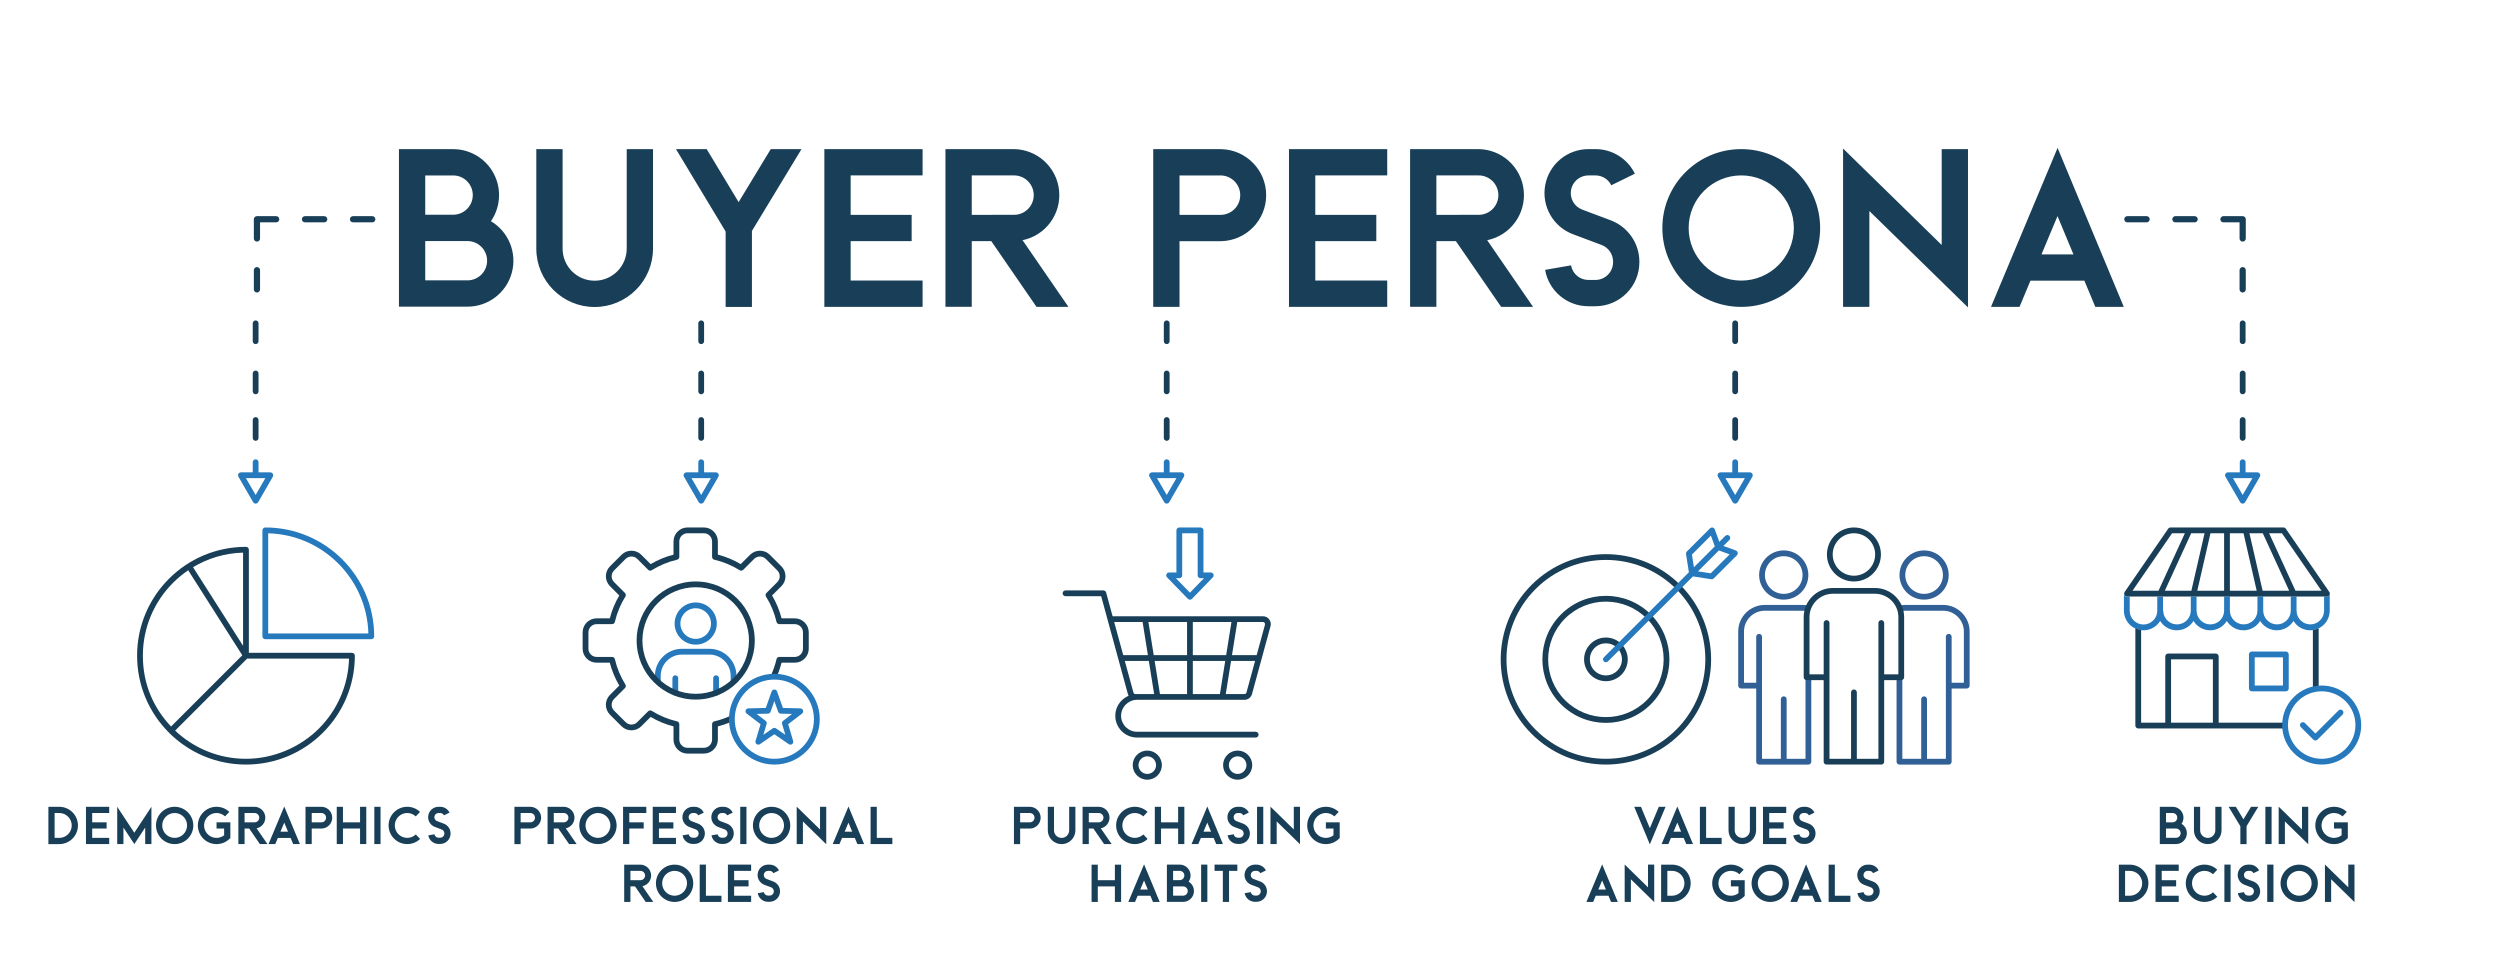 <?xml version="1.0" encoding="UTF-8"?><svg id="a" xmlns="http://www.w3.org/2000/svg" viewBox="0 0 7200 2800"><defs><style>.c{fill:#183f57;}.c,.d,.e{fill-rule:evenodd;stroke-width:0px;}.d{fill:#2579bc;}.e{fill:#306095;}</style></defs><g id="b"><path class="c" d="m1072.12,622.49c4.94,0,8.95,4.01,8.95,8.95s-4.01,8.95-8.95,8.95h-55.41c-4.94,0-8.95-4.01-8.95-8.95s4.01-8.95,8.95-8.95h55.41Z"/><path class="c" d="m933.77,622.49c4.94,0,8.95,4.01,8.95,8.95s-4.01,8.95-8.95,8.95h-55.41c-4.94,0-8.95-4.01-8.95-8.95s4.01-8.95,8.95-8.95h55.41Z"/><path class="c" d="m748.96,686.85c0,4.94-4.01,8.95-8.95,8.95s-8.95-4.01-8.95-8.95v-55.41c0-4.94,4.01-8.95,8.95-8.95h55.41c4.94,0,8.95,4.01,8.95,8.95s-4.01,8.95-8.95,8.95h-46.46v46.46h0Z"/><path class="c" d="m748.96,833.5c0,4.94-4.01,8.95-8.95,8.95s-8.95-4.01-8.95-8.95v-55.41c0-4.94,4.01-8.95,8.95-8.95s8.95,4.01,8.95,8.95v55.41Z"/><path class="d" d="m736.22,1425.53l28.01-48.48h-55.98l27.97,48.48h0Zm-8.32-65.15v-29.22c0-4.6,3.73-8.33,8.33-8.33s8.33,3.73,8.33,8.33v29.22h34.06v.03c1.41,0,2.83.36,4.13,1.1,3.97,2.28,5.34,7.36,3.06,11.33l-21.2,36.75-21.2,36.71c-.72,1.21-1.75,2.27-3.06,3.03-3.97,2.28-9.05.91-11.33-3.06l-42.1-72.9c-.9-1.33-1.43-2.93-1.43-4.66,0-4.6,3.73-8.33,8.33-8.33h34.08Z"/><path class="c" d="m744.56,982.71c0,4.6-3.73,8.33-8.33,8.33s-8.33-3.73-8.33-8.33v-51.57c0-4.6,3.73-8.33,8.33-8.33s8.33,3.73,8.33,8.33v51.57Z"/><path class="c" d="m744.56,1127.16c0,4.6-3.73,8.33-8.33,8.33s-8.33-3.73-8.33-8.33v-51.57c0-4.6,3.73-8.33,8.33-8.33s8.33,3.73,8.33,8.33v51.57Z"/><path class="c" d="m744.56,1261.2c0,4.6-3.73,8.33-8.33,8.33s-8.33-3.73-8.33-8.33v-51.57c0-4.6,3.73-8.33,8.33-8.33s8.33,3.73,8.33,8.33v51.57Z"/><path class="c" d="m6403.48,622.49c-4.94,0-8.95,4.01-8.95,8.95s4.01,8.95,8.95,8.95h46.46v46.46c0,4.94,4.01,8.95,8.95,8.95s8.95-4.01,8.95-8.95v-55.41c0-4.95-4.01-8.95-8.95-8.95h-55.41Z"/><path class="c" d="m6265.13,622.49c-4.95,0-8.95,4.01-8.95,8.95s4.01,8.95,8.95,8.95h55.41c4.94,0,8.95-4.01,8.95-8.95s-4.01-8.95-8.95-8.95h-55.41Z"/><path class="c" d="m6126.77,622.49c-4.94,0-8.95,4.01-8.95,8.95s4.01,8.95,8.95,8.95h55.41c4.94,0,8.95-4.01,8.95-8.95s-4.01-8.95-8.95-8.95h-55.41Z"/><path class="c" d="m6467.84,833.5c0,4.94-4.01,8.95-8.95,8.95s-8.95-4.01-8.95-8.95v-55.41c0-4.94,4.01-8.95,8.95-8.95s8.95,4.01,8.95,8.95v55.41Z"/><path class="d" d="m2019.44,1425.53l28.01-48.48h-55.98l27.97,48.48h0Zm-8.32-65.15v-29.22c0-4.6,3.73-8.33,8.33-8.33s8.33,3.73,8.33,8.33v29.22h34.06v.03c1.4,0,2.83.36,4.13,1.1,3.97,2.28,5.34,7.36,3.06,11.33l-21.2,36.75-21.2,36.71c-.72,1.21-1.75,2.27-3.06,3.03-3.97,2.28-9.05.91-11.33-3.06l-42.1-72.9c-.9-1.33-1.43-2.93-1.43-4.66,0-4.6,3.73-8.33,8.33-8.33h34.08Z"/><path class="c" d="m2027.78,982.71c0,4.6-3.73,8.33-8.33,8.33s-8.33-3.73-8.33-8.33v-51.57c0-4.6,3.73-8.33,8.33-8.33s8.33,3.73,8.33,8.33v51.57Z"/><path class="c" d="m2027.78,1127.16c0,4.6-3.73,8.33-8.33,8.33s-8.33-3.73-8.33-8.33v-51.57c0-4.6,3.73-8.33,8.33-8.33s8.33,3.73,8.33,8.33v51.57Z"/><path class="c" d="m2027.78,1261.2c0,4.6-3.73,8.33-8.33,8.33s-8.33-3.73-8.33-8.33v-51.57c0-4.6,3.73-8.33,8.33-8.33s8.33,3.73,8.33,8.33v51.57Z"/><path class="d" d="m3360.13,1425.53l28.01-48.48h-55.98l27.97,48.48h0Zm-8.32-65.15v-29.22c0-4.6,3.73-8.33,8.33-8.33s8.33,3.73,8.33,8.33v29.22h34.06v.03c1.41,0,2.83.36,4.13,1.1,3.97,2.28,5.34,7.36,3.06,11.33l-21.2,36.75-21.2,36.71c-.72,1.21-1.75,2.27-3.06,3.03-3.97,2.28-9.05.91-11.33-3.06l-42.11-72.9c-.9-1.33-1.43-2.93-1.43-4.66,0-4.6,3.73-8.33,8.33-8.33h34.09Z"/><path class="c" d="m3368.45,982.71c0,4.6-3.73,8.33-8.33,8.33s-8.33-3.73-8.33-8.33v-51.57c0-4.6,3.73-8.33,8.33-8.33s8.33,3.73,8.33,8.33v51.57Z"/><path class="c" d="m3368.45,1127.16c0,4.6-3.73,8.33-8.33,8.33s-8.33-3.73-8.33-8.33v-51.57c0-4.6,3.73-8.33,8.33-8.33s8.33,3.73,8.33,8.33v51.57Z"/><path class="c" d="m3368.45,1261.2c0,4.6-3.73,8.33-8.33,8.33s-8.33-3.73-8.33-8.33v-51.57c0-4.6,3.73-8.33,8.33-8.33s8.33,3.73,8.33,8.33v51.57Z"/><path class="d" d="m4997.28,1425.53l28.01-48.48h-55.98l27.97,48.48h0Zm-8.32-65.15v-29.22c0-4.6,3.73-8.33,8.33-8.33s8.33,3.73,8.33,8.33v29.22h34.06v.03c1.4,0,2.83.36,4.13,1.1,3.97,2.28,5.34,7.36,3.06,11.33l-21.2,36.75-21.2,36.71c-.72,1.21-1.75,2.27-3.06,3.03-3.97,2.28-9.05.91-11.33-3.06l-42.1-72.9c-.9-1.33-1.43-2.93-1.43-4.66,0-4.6,3.73-8.33,8.33-8.33h34.08Z"/><path class="c" d="m5005.63,982.71c0,4.6-3.73,8.33-8.33,8.33s-8.33-3.73-8.33-8.33v-51.57c0-4.6,3.73-8.33,8.33-8.33s8.33,3.73,8.33,8.33v51.57Z"/><path class="c" d="m5005.63,1127.16c0,4.6-3.73,8.33-8.33,8.33s-8.33-3.73-8.33-8.33v-51.57c0-4.6,3.73-8.33,8.33-8.33s8.33,3.73,8.33,8.33v51.57Z"/><path class="c" d="m5005.63,1261.2c0,4.6-3.73,8.33-8.33,8.33s-8.33-3.73-8.33-8.33v-51.57c0-4.6,3.73-8.33,8.33-8.33s8.33,3.73,8.33,8.33v51.57Z"/><path class="d" d="m6458.9,1425.53l28.01-48.48h-55.98l27.97,48.48h0Zm-8.32-65.15v-29.22c0-4.6,3.73-8.33,8.33-8.33s8.33,3.73,8.33,8.33v29.22h34.06v.03c1.41,0,2.83.36,4.13,1.1,3.97,2.28,5.34,7.36,3.06,11.33l-21.2,36.75-21.2,36.71c-.72,1.21-1.75,2.27-3.06,3.03-3.97,2.28-9.05.91-11.33-3.06l-42.1-72.9c-.9-1.33-1.43-2.93-1.43-4.66,0-4.6,3.73-8.33,8.33-8.33h34.08Z"/><path class="c" d="m6467.22,982.71c0,4.6-3.73,8.33-8.33,8.33s-8.33-3.73-8.33-8.33v-51.57c0-4.6,3.73-8.33,8.33-8.33s8.33,3.73,8.33,8.33v51.57Z"/><path class="c" d="m6467.22,1127.16c0,4.6-3.73,8.33-8.33,8.33s-8.33-3.73-8.33-8.33v-51.57c0-4.6,3.73-8.33,8.33-8.33s8.33,3.73,8.33,8.33v51.57Z"/><path class="c" d="m6467.22,1261.2c0,4.6-3.73,8.33-8.33,8.33s-8.33-3.73-8.33-8.33v-51.57c0-4.6,3.73-8.33,8.33-8.33s8.33,3.73,8.33,8.33v51.57Z"/><path class="c" d="m170.74,2323.58h-31.37v107.45h31.37c29.68,0,53.74-24.06,53.74-53.71s-24.06-53.74-53.74-53.74h0Zm0,89.53h-13.46v-71.62h13.46c19.79,0,35.82,16.04,35.82,35.82s-16.04,35.8-35.82,35.8h0Zm143.77-71.65v-17.91h-66.91v107.45h66.91v-17.91h-49v-26.84h41.55v-17.91h-41.55v-26.87h49Zm72.31,56.86l-49.26-74.8v107.47h17.91v-47.7l31.35,47.59,31.35-47.59v47.7h17.91v-107.47l-49.26,74.8h0Zm116.15-74.77c-29.68,0-53.74,24.06-53.74,53.74s24.06,53.74,53.74,53.74,53.74-24.06,53.74-53.74c-.05-29.68-24.08-53.71-53.74-53.74h0Zm0,89.56c-19.79,0-35.82-16.04-35.82-35.82s16.04-35.82,35.82-35.82,35.82,16.04,35.82,35.82c-.03,19.79-16.06,35.8-35.82,35.82h0Zm120.63-44.75v17.91h21.89v19.4c-15.1,11.66-36.68,9.48-49.1-4.97-12.44-14.48-11.38-36.14,2.42-49.31,13.77-13.17,35.48-13.23,49.34-.16l12.29-13.02c-21.3-20.13-54.8-19.45-75.29,1.51-20.52,20.96-20.44,54.47.16,75.34,20.57,20.88,54.07,21.4,75.32,1.2l2.79-2.66v-45.25h-39.82Zm115.4,17.23c15.75-3.2,26.5-17.83,24.89-33.84-1.59-15.99-15.05-28.17-31.14-28.2h-46.26v107.42h17.91v-44.73h13.3l30.8,44.75h21.74l-31.24-45.4h0Zm-34.6-17.26v-26.87h28.35c4.89-.16,9.5,2.34,12,6.59,2.5,4.22,2.5,9.45,0,13.69-2.5,4.22-7.11,6.74-12,6.56l-28.35.03h0Zm114.27-45.61l-45.35,108.28h19.42l7.45-17.83h36.73l7.45,17.83h19.4l-45.09-108.28h-.01Zm-10.96,72.53l10.91-26.06,10.86,26.06h-21.77,0Zm118.42-71.7h-46.26v107.45h17.91v-44.75h28.35c17.05-.39,30.67-14.29,30.67-31.35s-13.62-30.98-30.67-31.35h0Zm0,44.75h-28.35v-26.84h28.35c7.24.23,12.99,6.17,12.99,13.43s-5.75,13.17-12.99,13.41h0Zm110.84-44.75v44.78h-49.23v-44.78h-17.91v107.45h17.91v-44.75h49.23v44.75h17.91v-107.45h-17.91Zm59.01,107.45v-107.45h-17.91v107.45h17.91Zm101.55-27.78c-14.14,13.46-36.45,13.1-50.17-.81-13.69-13.9-13.75-36.21-.1-50.17,13.64-13.95,35.98-14.42,50.17-1.02l12.29-13.02c-21.3-20.13-54.78-19.45-75.27,1.51-20.46,20.93-20.41,54.41.18,75.29,20.57,20.85,54.05,21.37,75.27,1.17l-12.37-12.97h0v.02Zm80.67-31.14l-19.47-7.32c-5.44-2.03-8.67-7.68-7.63-13.41s6.04-9.89,11.85-9.89h4.74c4.61-.03,8.8,2.6,10.83,6.72l16.06-7.89c-5.02-10.28-15.46-16.79-26.89-16.74h-4.74c-14.48,0-26.87,10.36-29.45,24.6-2.6,14.24,5.39,28.3,18.93,33.38l19.5,7.32c4.69,1.77,7.78,6.27,7.81,11.27v.52c-.03,6.64-5.39,12.03-12.05,12.03h-4.74c-5.83.03-10.86-4.19-11.85-9.95l-17.65,3.07c2.47,14.34,14.94,24.81,29.5,24.78h4.74c16.53-.03,29.94-13.41,29.97-29.94v-.52c-.05-12.47-7.78-23.61-19.45-28.04h-.01Z"/><path class="c" d="m1527.78,2323.58h-46.26v107.45h17.91v-44.75h28.35c17.05-.39,30.67-14.29,30.67-31.35s-13.62-30.98-30.67-31.35h0Zm0,44.75h-28.35v-26.84h28.35c7.24.23,12.99,6.17,12.99,13.43s-5.75,13.17-12.99,13.41h0Zm101.7,17.26c15.75-3.2,26.5-17.83,24.89-33.84-1.59-15.99-15.05-28.17-31.14-28.2h-46.26v107.42h17.91v-44.73h13.3l30.8,44.75h21.74l-31.24-45.4h0Zm-34.6-17.26v-26.87h28.35c4.9-.16,9.5,2.34,12,6.59,2.5,4.22,2.5,9.45,0,13.69-2.5,4.22-7.11,6.74-12,6.56l-28.35.03h0Zm127.21-44.78c-29.68,0-53.74,24.06-53.74,53.74s24.06,53.74,53.74,53.74,53.74-24.06,53.74-53.74c-.05-29.68-24.08-53.71-53.74-53.74h0Zm0,89.56c-19.79,0-35.82-16.04-35.82-35.82s16.04-35.82,35.82-35.82,35.82,16.04,35.82,35.82c-.03,19.79-16.06,35.8-35.82,35.82h0Zm139.24-71.65v-17.91h-66.91v107.45h17.91v-44.75h41.55v-17.91h-41.55v-26.87h49Zm85.45,0v-17.91h-66.91v107.45h66.91v-17.91h-49v-26.84h41.55v-17.91h-41.55v-26.87h49Zm63.74,30.62l-19.47-7.32c-5.44-2.03-8.67-7.68-7.63-13.41s6.04-9.89,11.85-9.89h4.74c4.61-.03,8.8,2.6,10.83,6.72l16.06-7.89c-5.02-10.28-15.46-16.79-26.89-16.74h-4.74c-14.48,0-26.87,10.36-29.45,24.6-2.6,14.24,5.39,28.3,18.93,33.38l19.5,7.32c4.69,1.77,7.78,6.27,7.81,11.27v.52c-.03,6.64-5.39,12.03-12.05,12.03h-4.74c-5.83.03-10.86-4.19-11.85-9.95l-17.65,3.07c2.47,14.34,14.94,24.81,29.5,24.78h4.74c16.53-.03,29.94-13.41,29.97-29.94v-.52c-.05-12.47-7.78-23.61-19.45-28.04h-.01Zm83.27,0l-19.47-7.32c-5.44-2.03-8.67-7.68-7.63-13.41s6.04-9.89,11.85-9.89h4.74c4.61-.03,8.8,2.6,10.83,6.72l16.06-7.89c-5.02-10.28-15.46-16.79-26.89-16.74h-4.74c-14.48,0-26.87,10.36-29.45,24.6-2.6,14.24,5.39,28.3,18.93,33.38l19.5,7.32c4.69,1.77,7.78,6.27,7.81,11.27v.52c-.03,6.64-5.39,12.03-12.05,12.03h-4.74c-5.83.03-10.86-4.19-11.85-9.95l-17.65,3.07c2.47,14.34,14.94,24.81,29.5,24.78h4.74c16.53-.03,29.94-13.41,29.97-29.94v-.52c-.05-12.47-7.78-23.61-19.45-28.04h-.01Zm55.98,58.92v-107.45h-17.91v107.45h17.91Zm72.38-107.45c-29.68,0-53.74,24.06-53.74,53.74s24.06,53.74,53.74,53.74,53.74-24.06,53.74-53.74c-.05-29.68-24.08-53.71-53.74-53.74h0Zm0,89.56c-19.79,0-35.82-16.04-35.82-35.82s16.04-35.82,35.82-35.82,35.82,16.04,35.82,35.82c-.03,19.79-16.06,35.8-35.82,35.82h0Zm139.5-89.56v65.3l-67.17-65.69v107.84h17.91v-65.27l67.17,65.66v-107.84h-17.91Zm81.91-.83l-45.35,108.28h19.42l7.45-17.83h36.73l7.45,17.83h19.4l-45.09-108.28h0Zm-10.96,72.53l10.91-26.06,10.86,26.06h-21.77Zm92.56,17.83v-89.53h-17.91v107.45h62.69v-17.91h-44.78Zm-674.98,139.13c15.75-3.2,26.5-17.83,24.89-33.85-1.59-15.98-15.05-28.17-31.14-28.2h-46.26v107.42h17.91v-44.73h13.3l30.8,44.75h21.74l-31.24-45.4h0Zm-34.6-17.26v-26.87h28.35c4.9-.16,9.5,2.34,12,6.59,2.5,4.22,2.5,9.45,0,13.69-2.5,4.22-7.11,6.74-12,6.56l-28.35.03h0Zm127.21-44.81c-29.68,0-53.74,24.06-53.74,53.74s24.06,53.74,53.74,53.74,53.74-24.06,53.74-53.74c-.05-29.68-24.08-53.71-53.74-53.74h0Zm0,89.56c-19.79,0-35.82-16.04-35.82-35.82s16.04-35.82,35.82-35.82,35.82,16.04,35.82,35.82c-.03,19.79-16.06,35.8-35.82,35.82h0Zm90.24-.03v-89.53h-17.91v107.45h62.69v-17.91h-44.78,0Zm130.23-71.62v-17.91h-66.91v107.45h66.91v-17.91h-49v-26.84h41.55v-17.91h-41.55v-26.87h49Zm63.74,30.62l-19.47-7.32c-5.44-2.03-8.67-7.68-7.63-13.41s6.04-9.89,11.85-9.89h4.74c4.61-.03,8.8,2.6,10.83,6.72l16.06-7.89c-5.02-10.28-15.46-16.79-26.89-16.74h-4.74c-14.48,0-26.87,10.36-29.45,24.6-2.6,14.24,5.39,28.3,18.93,33.38l19.5,7.32c4.69,1.77,7.78,6.27,7.81,11.27v.52c-.03,6.64-5.39,12.03-12.05,12.03h-4.74c-5.83.03-10.86-4.19-11.85-9.95l-17.65,3.07c2.47,14.34,14.94,24.81,29.5,24.78h4.74c16.53-.03,29.94-13.41,29.97-29.94v-.52c-.05-12.47-7.78-23.61-19.45-28.04h-.01Z"/><path class="c" d="m2966.39,2323.58h-46.26v107.45h17.91v-44.75h28.35c17.05-.39,30.67-14.29,30.67-31.35s-13.62-30.98-30.67-31.35h0Zm0,44.75h-28.35v-26.84h28.35c7.24.23,12.99,6.17,12.99,13.43s-5.75,13.17-12.99,13.41h0Zm112.84-44.78v67.79c0,12.05-9.76,21.84-21.84,21.84s-21.82-9.79-21.82-21.84v-67.79h-17.91v67.79c0,21.95,17.78,39.76,39.73,39.76s39.76-17.81,39.76-39.76v-67.79h-17.92Zm91.12,62.04c15.75-3.2,26.5-17.83,24.89-33.84-1.59-15.99-15.05-28.17-31.14-28.2h-46.26v107.42h17.91v-44.73h13.3l30.8,44.75h21.74l-31.24-45.4h0Zm-34.6-17.26v-26.87h28.35c4.89-.16,9.5,2.34,12,6.59,2.5,4.22,2.5,9.45,0,13.69-2.5,4.22-7.11,6.74-12,6.56l-28.35.03h0Zm157.07,34.89c-14.14,13.46-36.45,13.1-50.17-.81-13.69-13.9-13.75-36.21-.1-50.17,13.64-13.95,35.98-14.42,50.17-1.02l12.29-13.02c-21.3-20.13-54.78-19.45-75.27,1.51-20.46,20.93-20.41,54.41.18,75.29,20.57,20.85,54.05,21.37,75.27,1.17l-12.37-12.97h0v.02Zm100.18-79.67v44.78h-49.23v-44.78h-17.91v107.45h17.91v-44.75h49.23v44.75h17.91v-107.45h-17.91Zm84.02-.83l-45.35,108.28h19.42l7.45-17.83h36.73l7.45,17.83h19.4l-45.09-108.28h0Zm-10.96,72.53l10.91-26.06,10.86,26.06h-21.77Zm114.11-23.17l-19.47-7.32c-5.44-2.03-8.67-7.68-7.63-13.41s6.04-9.89,11.85-9.89h4.74c4.61-.03,8.8,2.6,10.83,6.72l16.06-7.89c-5.02-10.28-15.46-16.79-26.89-16.74h-4.74c-14.48,0-26.87,10.36-29.45,24.6-2.6,14.24,5.39,28.3,18.93,33.38l19.5,7.32c4.69,1.77,7.78,6.27,7.81,11.27v.52c-.03,6.64-5.39,12.03-12.05,12.03h-4.74c-5.83.03-10.86-4.19-11.85-9.95l-17.65,3.07c2.47,14.34,14.94,24.81,29.5,24.78h4.74c16.53-.03,29.94-13.41,29.97-29.94v-.52c-.05-12.47-7.78-23.61-19.45-28.04h-.01Zm58.06,58.92v-107.45h-17.91v107.45h17.91Zm87.9-107.45v65.3l-67.17-65.69v107.84h17.91v-65.27l67.17,65.66v-107.84h-17.91Zm92.42,44.81v17.91h21.89v19.4c-15.1,11.66-36.68,9.48-49.1-4.97-12.44-14.48-11.38-36.14,2.42-49.31,13.77-13.17,35.49-13.23,49.34-.16l12.29-13.02c-21.3-20.13-54.8-19.45-75.29,1.51-20.52,20.96-20.44,54.47.16,75.34,20.57,20.88,54.07,21.4,75.32,1.2l2.79-2.66v-45.25h-39.82Zm-607.68,121.82v44.78h-49.23v-44.78h-17.91v107.45h17.91v-44.75h49.23v44.75h17.91v-107.45h-17.91Zm84.02-.86l-45.35,108.28h19.42l7.45-17.83h36.73l7.45,17.83h19.4l-45.09-108.28h0Zm-10.96,72.53l10.91-26.06,10.86,26.06h-21.77Zm139.36-22.6c6.61-9.58,7.39-22.03,1.98-32.34-5.39-10.31-16.06-16.77-27.7-16.77h-36.92v107.29h46.68c14.11,0,26.45-9.42,30.17-23.01s-2.08-28.01-14.22-35.2v.03h.01Zm-44.73-31.19h19.01c7.39,0,13.38,5.99,13.38,13.38s-5.99,13.38-13.38,13.38l-19.01.03v-26.79h0Zm28.77,71.46h-28.77v-26.76h28.77c7.39,0,13.38,5.99,13.38,13.38s-5.99,13.38-13.38,13.38h0Zm69.85,18.07v-107.45h-17.91v107.45h17.91Zm20.73-107.45v17.91h23.87v89.53h17.91v-89.53h23.9v-17.91h-65.69.01Zm131.48,48.53l-19.47-7.32c-5.44-2.03-8.67-7.68-7.63-13.41s6.04-9.89,11.85-9.89h4.74c4.61-.03,8.8,2.6,10.83,6.72l16.06-7.89c-5.02-10.28-15.46-16.79-26.89-16.74h-4.74c-14.48,0-26.87,10.36-29.45,24.6-2.6,14.24,5.39,28.3,18.93,33.38l19.5,7.32c4.69,1.77,7.78,6.27,7.81,11.27v.52c-.03,6.64-5.39,12.03-12.05,12.03h-4.74c-5.83.03-10.86-4.19-11.85-9.95l-17.65,3.07c2.47,14.34,14.94,24.81,29.5,24.78h4.74c16.53-.03,29.94-13.41,29.97-29.94v-.52c-.05-12.47-7.79-23.61-19.45-28.04h-.01Z"/><path class="c" d="m4777.38,2323.58l-25.8,61.57-25.64-61.57h-19.4l44.99,108.04,45.27-108.04h-19.42Zm53.37-.86l45.09,108.28h-19.4l-7.45-17.83h-36.73l-7.45,17.83h-19.42l45.35-108.28h.01Zm-10.96,72.53h21.77l-10.86-26.06-10.91,26.06h0Zm93.78,17.83v-89.53h-17.91v107.45h62.69v-17.91h-44.78Zm126.11-89.53v67.79c0,12.05-9.76,21.84-21.84,21.84s-21.82-9.79-21.82-21.84v-67.79h-17.91v67.79c0,21.95,17.78,39.76,39.73,39.76s39.75-17.81,39.75-39.76v-67.79h-17.91Zm104.66,17.91v-17.91h-66.91v107.45h66.91v-17.91h-49v-26.84h41.55v-17.91h-41.55v-26.87h49Zm64.96,30.62l-19.47-7.32c-5.44-2.03-8.67-7.68-7.63-13.41s6.04-9.89,11.85-9.89h4.74c4.61-.03,8.8,2.6,10.83,6.72l16.06-7.89c-5.02-10.28-15.47-16.79-26.89-16.74h-4.74c-14.48,0-26.87,10.36-29.45,24.6-2.6,14.24,5.39,28.3,18.93,33.38l19.5,7.32c4.69,1.77,7.78,6.27,7.81,11.27v.52c-.03,6.64-5.39,12.03-12.05,12.03h-4.74c-5.83.03-10.86-4.19-11.85-9.95l-17.65,3.07c2.47,14.34,14.94,24.81,29.5,24.78h4.74c16.53-.03,29.94-13.41,29.97-29.94v-.52c-.05-12.47-7.78-23.61-19.45-28.04h-.01Zm-606.07,189.77l10.91-26.06,10.86,26.06h-21.77Zm212.18,17.83h-13.46v-71.62h13.46c19.79,0,35.82,16.04,35.82,35.8s-16.04,35.82-35.82,35.82h0Zm282.86.03c-19.79,0-35.82-16.04-35.82-35.82s16.04-35.82,35.82-35.82,35.82,16.04,35.82,35.82c-.03,19.79-16.06,35.8-35.82,35.82h0Zm92.32-17.86l10.91-26.06,10.86,26.06h-21.77Zm-576.4-72.53l-45.35,108.28h19.42l7.45-17.83h36.73l7.45,17.83h19.4l-45.09-108.28h-.01Zm132.07.83v65.3l-67.17-65.69v107.84h17.91v-65.27l67.17,65.66v-107.84h-17.91Zm69.15,0h-31.37v107.45h31.37c29.68,0,53.74-24.06,53.74-53.71s-24.06-53.74-53.74-53.74h0Zm169.54,44.83v17.91h21.89v19.4c-15.1,11.66-36.68,9.48-49.1-4.97-12.44-14.48-11.38-36.14,2.42-49.31,13.77-13.17,35.48-13.23,49.34-.16l12.29-13.02c-21.3-20.13-54.8-19.45-75.29,1.51-20.52,20.96-20.44,54.47.16,75.34,20.57,20.88,54.07,21.4,75.32,1.2l2.79-2.66v-45.25h-39.82Zm113.33-44.83c-29.68,0-53.74,24.06-53.74,53.74s24.06,53.74,53.74,53.74,53.74-24.06,53.74-53.74c-.05-29.68-24.08-53.71-53.74-53.74h0Zm103.28-.83l-45.35,108.28h19.42l7.45-17.83h36.73l7.45,17.83h19.4l-45.09-108.28h-.01Zm82.81,90.37v-89.53h-17.91v107.45h62.69v-17.91h-44.78Zm109.74-41l-19.47-7.32c-5.44-2.03-8.67-7.68-7.63-13.41s6.04-9.89,11.85-9.89h4.74c4.61-.03,8.8,2.6,10.83,6.72l16.06-7.89c-5.02-10.28-15.46-16.79-26.89-16.74h-4.74c-14.48,0-26.87,10.36-29.45,24.6-2.6,14.24,5.39,28.3,18.93,33.38l19.5,7.32c4.69,1.77,7.78,6.27,7.81,11.27v.52c-.03,6.64-5.39,12.03-12.05,12.03h-4.74c-5.83.03-10.86-4.19-11.85-9.95l-17.65,3.07c2.47,14.34,14.94,24.81,29.5,24.78h4.74c16.53-.03,29.94-13.41,29.97-29.94v-.52c-.05-12.47-7.78-23.61-19.45-28.04h-.01Z"/><path class="c" d="m6282.86,2372.68c6.61-9.58,7.39-22.03,1.98-32.34-5.39-10.31-16.06-16.77-27.7-16.77h-36.92v107.29h46.68c14.11,0,26.45-9.42,30.17-23.01,3.72-13.59-2.08-28.01-14.22-35.2v.03h.01Zm-44.73-31.19h19.01c7.39,0,13.38,5.99,13.38,13.38s-5.99,13.38-13.38,13.38l-19.01.03v-26.79h0Zm28.77,71.46h-28.77v-26.76h28.77c7.39,0,13.38,5.99,13.38,13.38s-5.99,13.38-13.38,13.38h0Zm113.22-89.4v67.79c0,12.05-9.76,21.84-21.84,21.84s-21.82-9.79-21.82-21.84v-67.79h-17.91v67.79c0,21.95,17.78,39.76,39.73,39.76s39.76-17.81,39.76-39.76v-67.79h-17.92Zm102.89,0l-21.9,36.11-21.77-36.11h-20.91l33.82,56.13v51.37h17.91v-51.76l33.77-55.74h-20.93.01Zm59.17,107.45v-107.45h-17.91v107.45h17.91Zm87.6-107.45v65.3l-67.17-65.69v107.84h17.91v-65.27l67.17,65.66v-107.84h-17.91Zm92.13,44.81v17.91h21.89v19.4c-15.1,11.66-36.68,9.48-49.1-4.97-12.44-14.48-11.38-36.14,2.42-49.31,13.77-13.17,35.48-13.23,49.34-.16l12.29-13.02c-21.3-20.13-54.8-19.45-75.29,1.51-20.52,20.96-20.44,54.47.16,75.34,20.57,20.88,54.07,21.4,75.32,1.2l2.79-2.66v-45.25h-39.82Zm-588.21,121.82h-31.37v107.45h31.37c29.68,0,53.74-24.06,53.74-53.71s-24.06-53.74-53.74-53.74h0Zm0,89.53h-13.46v-71.62h13.46c19.79,0,35.82,16.04,35.82,35.82s-16.04,35.8-35.82,35.8h0Zm141.05-71.65v-17.91h-66.91v107.45h66.91v-17.91h-49v-26.84h41.55v-17.91h-41.55v-26.87h49Zm98.72,61.75c-14.14,13.46-36.45,13.1-50.17-.81-13.69-13.9-13.75-36.21-.1-50.17,13.64-13.95,35.98-14.42,50.17-1.02l12.29-13.02c-21.3-20.13-54.78-19.45-75.27,1.51-20.46,20.93-20.41,54.41.18,75.29,20.57,20.85,54.05,21.37,75.27,1.17l-12.37-12.97h0v.02Zm50.66,27.78v-107.45h-17.91v107.45h17.91Zm65.63-58.92l-19.47-7.32c-5.44-2.03-8.67-7.68-7.63-13.41s6.04-9.89,11.85-9.89h4.74c4.61-.03,8.8,2.6,10.83,6.72l16.06-7.89c-5.02-10.28-15.46-16.79-26.89-16.74h-4.74c-14.48,0-26.87,10.36-29.45,24.6-2.6,14.24,5.39,28.3,18.93,33.38l19.5,7.32c4.69,1.77,7.78,6.27,7.81,11.27v.52c-.03,6.64-5.39,12.03-12.05,12.03h-4.74c-5.83.03-10.86-4.19-11.85-9.95l-17.65,3.07c2.47,14.34,14.94,24.81,29.5,24.78h4.74c16.53-.03,29.94-13.41,29.97-29.94v-.52c-.05-12.47-7.78-23.61-19.45-28.04h-.01Zm57.77,58.92v-107.45h-17.91v107.45h17.91Zm74.17-107.45c-29.68,0-53.74,24.06-53.74,53.74s24.06,53.74,53.74,53.74,53.74-24.06,53.74-53.74c-.05-29.68-24.08-53.71-53.74-53.74h0Zm0,89.56c-19.79,0-35.82-16.04-35.82-35.82s16.04-35.82,35.82-35.82,35.82,16.04,35.82,35.82c-.03,19.79-16.06,35.8-35.82,35.82h0Zm141.29-89.56v65.3l-67.17-65.69v107.84h17.91v-65.27l67.17,65.66v-107.84h-17.91Z"/><path class="c" d="m1021.94,1888.4c0,86.59-35.1,164.98-91.84,221.72-56.74,56.74-135.13,91.84-221.72,91.84s-164.98-35.1-221.72-91.84c-56.74-56.74-91.84-135.13-91.84-221.72s35.1-164.98,91.84-221.72c56.72-56.72,135.11-91.81,221.72-91.81,4.57,0,8.28,3.71,8.28,8.28h.03v296.93h296.93c4.59,0,8.32,3.72,8.32,8.32h0Zm-465.95-254.9l144.07,226.41v-268.35c-52.57,1.45-101.74,16.57-144.07,41.95h0Zm141.82,253.71l-155.78-244.8c-15.67,10.62-30.27,22.69-43.61,36.03-53.73,53.73-86.97,127.97-86.97,209.96s30.86,150.8,81.17,204l205.18-205.18h0Zm14.02,9.5l-207.44,207.44c53.2,50.32,124.99,81.17,204,81.17s156.23-33.24,209.96-86.97c51.91-51.91,84.69-122.95,86.85-201.65h-293.37Z"/><path class="d" d="m1060.92,1824.41c-2.16-78.68-34.95-149.74-86.88-201.68-51.91-51.91-122.95-84.69-201.65-86.85v288.53h288.53Zm-75.12-213.44c56.72,56.72,91.81,135.11,91.81,221.72,0,4.57-3.71,8.28-8.28,8.28h-304.51c-.24.02-.48.03-.73.03-4.59,0-8.32-3.72-8.32-8.32v-305.25c0-4.59,3.72-8.32,8.32-8.32,86.59,0,164.98,35.1,221.72,91.84v.02Z"/><path class="c" d="m3068.63,1717.04c-4.59,0-8.32-3.72-8.32-8.32s3.72-8.32,8.32-8.32h109.06c4.1,0,7.51,2.97,8.19,6.87l18.42,67.49h432.85c3.59,0,6.99.79,10.1,2.33,3.09,1.53,5.78,3.76,7.98,6.63,2.21,2.89,3.65,6.07,4.3,9.43.65,3.34.51,6.83-.45,10.35l-53.3,195.27c-1.37,5.01-4.25,9.19-8.1,12.13-3.87,2.96-8.67,4.65-13.83,4.65v-.03h-309.86c-.13,0-.27.01-.4.01-12.39.29-23.62,5.56-31.75,13.89-8.11,8.3-13.13,19.65-13.13,32.11s5.18,24.13,13.51,32.47c8.34,8.34,19.83,13.51,32.47,13.51h341.69c4.59,0,8.32,3.72,8.32,8.32s-3.72,8.32-8.32,8.32h-341.69c-17.23,0-32.89-7.04-44.23-18.39-11.34-11.35-18.39-27-18.39-44.23s6.83-32.37,17.87-43.68c5.77-5.91,12.7-10.68,20.41-13.96-.88-1.59-1.58-3.31-2.08-5.13l-76.9-281.73h-102.75,0Zm495.8,511.87c7,0,13.33-2.84,17.92-7.42,4.58-4.58,7.42-10.92,7.42-17.91s-2.84-13.33-7.42-17.92c-4.58-4.58-10.92-7.42-17.92-7.42s-13.33,2.84-17.92,7.42-7.42,10.92-7.42,17.92,2.84,13.33,7.42,17.91,10.92,7.42,17.92,7.42h0Zm29.68,4.34c-7.6,7.59-18.09,12.29-29.68,12.29s-22.08-4.7-29.68-12.29c-7.59-7.6-12.29-18.09-12.29-29.68s4.7-22.08,12.29-29.68c7.6-7.6,18.09-12.29,29.68-12.29s22.08,4.7,29.68,12.29c7.6,7.59,12.29,18.09,12.29,29.68s-4.7,22.08-12.29,29.68h0Zm-289.93-4.34c7,0,13.33-2.84,17.92-7.42,4.58-4.58,7.42-10.92,7.42-17.91s-2.84-13.33-7.42-17.92c-4.58-4.58-10.92-7.42-17.92-7.42s-13.33,2.84-17.92,7.42c-4.58,4.58-7.42,10.92-7.42,17.92s2.84,13.33,7.42,17.91,10.92,7.42,17.92,7.42h0Zm29.68,4.34c-7.6,7.59-18.09,12.29-29.68,12.29s-22.08-4.7-29.68-12.29c-7.59-7.6-12.29-18.09-12.29-29.68s4.7-22.08,12.29-29.68c7.59-7.6,18.09-12.29,29.67-12.29s22.08,4.7,29.68,12.29c7.59,7.59,12.29,18.09,12.29,29.68s-4.7,22.08-12.29,29.68h.01Zm-26.39-441.85l15.29,95.45h95.97v-95.45h-111.26Zm17.95,112.08l15.29,95.48h78.02v-95.48h-93.31Zm-1.5,95.48l-15.29-95.48h-69.18l24.82,90.94c.37,1.37,1.15,2.5,2.19,3.29,1.01.77,2.31,1.21,3.76,1.21v.03h53.7Zm-17.95-112.11l-15.29-95.45h-81.82l26.05,95.45h71.06Zm257.43-95.45l-15.29,95.45h71.06l23.94-87.69c.26-.97.3-1.91.13-2.81-.17-.88-.57-1.74-1.19-2.55-.63-.82-1.35-1.44-2.13-1.82-.77-.38-1.69-.58-2.76-.58h-73.77.01Zm-17.95,112.08l-15.29,95.48h53.7v-.03c1.45,0,2.75-.44,3.76-1.21,1.03-.79,1.81-1.93,2.19-3.29l24.83-90.94h-69.19Zm-32.08,95.48l15.29-95.48h-93.3v95.48h78.01Zm17.95-112.11l15.28-95.45h-111.25v95.45h95.97Z"/><path class="d" d="m3427.02,1706.91l40.37-41.64h-9.76c-4.59,0-8.32-3.72-8.32-8.32v-121.2h-44.59v121.2c0,4.59-3.72,8.32-8.32,8.32h-9.76l40.37,41.64h.01Zm65.93-44.17l-59.98,61.87-.16.16c-3.28,3.19-8.53,3.12-11.73-.16l-59.57-61.43c-1.71-1.52-2.79-3.74-2.79-6.21,0-4.59,3.72-8.32,8.32-8.32h21.05v-121.2c0-4.59,3.72-8.32,8.32-8.32h61.22c4.59,0,8.32,3.72,8.32,8.32v121.2h21.05v.02c2.08,0,4.17.78,5.78,2.35,3.28,3.19,3.36,8.44.16,11.73h0Z"/><path class="d" d="m6230.1,1758.61v.07c.02,10.88,4.48,20.77,11.66,27.95,7.2,7.2,17.11,11.66,28.02,11.66s20.82-4.47,28.02-11.66c7.19-7.2,11.66-17.11,11.66-28.02v-40.66h16.63v40.66c0,10.9,4.47,20.82,11.66,28.02,7.2,7.2,17.11,11.66,28.02,11.66s20.82-4.47,28.02-11.66c7.18-7.18,11.64-17.07,11.66-27.95v-40.73h16.63v40.73c.02,10.88,4.48,20.77,11.66,27.95,7.2,7.2,17.11,11.66,28.02,11.66s20.82-4.47,28.02-11.66c7.2-7.2,11.66-17.11,11.66-28.02v-40.66h16.63v40.66c0,10.9,4.47,20.82,11.66,28.02,7.2,7.2,17.11,11.66,28.02,11.66v.03c10.88,0,20.8-4.48,28.02-11.69,7.18-7.18,11.65-17.09,11.66-27.97v-40.71h16.63v40.66h0v.05c0,10.88,4.48,20.79,11.66,27.97,7.2,7.2,17.11,11.66,28.02,11.66s20.82-4.47,28.02-11.66c7.2-7.2,11.66-17.11,11.66-28.02v-40.66h8.32v-.03c1.63,0,3.27-.47,4.71-1.47l.16-.11h0v-.02h0s.07-.05.1-.07h0l.12-.1.06-.05.13-.11h0v-.02s.15-.12.15-.12h0s.14-.13.14-.13h0v-.02l.14-.13h0v-.02s.13-.12.13-.12h0v-.02l.13-.13.02-.02h0s.03-.05.03-.05h0v-.02h0v-.02h0v-.02s.03-.02.03-.02l.1-.12v-.02l.03-.02.09-.12h0v-.02l.02-.02.08-.11h0l.04-.05h0l.07-.11h0l.04-.07h0l.06-.1.02-.04h0l.08-.14h0l.03-.05.07-.12h0l.03-.07h0l.07-.13h0v-.02h0l.06-.13h0v-.03l.08-.14v-.02h0v-.02l.07-.13.02-.05.06-.14v-.03l.02-.02.06-.14v-.03l.02-.02.04-.12v-.02l.03-.06.05-.14h0v-.06l.05-.12.02-.06h0v-.02l.03-.12.03-.11v-.03l.03-.1.03-.12h0l.02-.1h0v-.02l.03-.12v-.06h.02s.02-.09.02-.09l.02-.09.02-.12h0v-.06h0v-.06h0v-.18l.02-.12v-.15s0-.2,0-.2v-.04s0-.1,0-.1h0v-.25h.03v48.97c0,15.49-6.33,29.57-16.53,39.78-10.2,10.2-24.28,16.53-39.78,16.53s-29.57-6.33-39.78-16.53c-3.13-3.13-5.89-6.62-8.22-10.4-2.33,3.78-5.09,7.28-8.22,10.4-10.18,10.18-24.26,16.5-39.78,16.5v.03c-15.49,0-29.58-6.33-39.78-16.53-3.13-3.13-5.89-6.62-8.22-10.4-2.33,3.78-5.09,7.28-8.22,10.4-10.2,10.2-24.28,16.53-39.78,16.53s-29.57-6.33-39.78-16.53c-3.13-3.13-5.89-6.62-8.22-10.4-2.33,3.78-5.09,7.28-8.22,10.4-10.2,10.2-24.28,16.53-39.78,16.53s-29.57-6.33-39.78-16.53c-3.13-3.13-5.89-6.62-8.22-10.4-2.33,3.78-5.09,7.28-8.22,10.4-10.2,10.2-24.28,16.53-39.78,16.53s-29.57-6.33-39.78-16.53c-3.13-3.13-5.89-6.62-8.22-10.4-2.33,3.78-5.09,7.28-8.22,10.4-10.2,10.2-24.28,16.53-39.78,16.53s-29.57-6.33-39.78-16.53-16.53-24.28-16.53-39.78v-48.97h.03c0,2.63,1.25,5.21,3.58,6.82,1.44.99,3.08,1.47,4.71,1.47v.03h8.32v40.66c0,10.9,4.47,20.82,11.66,28.02,7.2,7.2,17.11,11.66,28.02,11.66s20.82-4.47,28.02-11.66c7.18-7.18,11.64-17.07,11.66-27.95v-40.73h16.63v40.66h0l.5-.43Zm255.16,117.79h97.95c4.59,0,8.32,3.72,8.32,8.32v97.95c0,4.59-3.72,8.32-8.32,8.32h-97.95c-4.59,0-8.32-3.72-8.32-8.32v-97.95c0-4.59,3.72-8.32,8.32-8.32h0Zm89.63,16.63h-81.31v81.31h81.31v-81.31Z"/><path class="c" d="m6292.43,1535.77h-36.92l-113.93,165.55h74.9l75.95-165.55h0Zm409.29,182.18h-575.93v-.03c-1.63,0-3.27-.47-4.71-1.47-3.77-2.6-4.71-7.76-2.11-11.53l124.99-181.62c1.44-2.49,4.13-4.17,7.21-4.17h325.18c3.08,0,5.78,1.68,7.21,4.17l124.99,181.62c2.6,3.77,1.66,8.93-2.11,11.53-1.44.99-3.08,1.47-4.71,1.47v.03h-.01Zm-108.92-16.63l-75.95-165.55h-38.48l37.98,165.55h76.45Zm18.23,0h74.9l-113.93-165.55h-36.92l75.95,165.55h0Zm-111.71,0l-37.98-165.55h-39.28v165.55h77.26Zm-93.88,0v-165.55h-39.27l-37.98,165.55h77.25Zm-94.28,0h-76.45l75.95-165.55h38.47l-37.98,165.55h0Z"/><path class="c" d="m6373.12,2081.35v-182.45h-120.49v182.45h120.49Zm-137.13,0v-190.76c0-4.59,3.72-8.32,8.32-8.32h137.13c4.59,0,8.32,3.72,8.32,8.32v190.76h191.26v16.63h-422.9c-4.59,0-8.32-3.72-8.32-8.32v-280.14c5.17,2.45,10.76,4.14,16.63,4.91v266.92h69.56Zm425.1-97.32v-169.6c5.87-.77,11.47-2.46,16.63-4.91v174.51h-16.63Z"/><path class="d" d="m6686.49,1974.34c31.43,0,59.88,12.74,80.48,33.33,20.6,20.6,33.33,49.05,33.33,80.48s-12.74,59.88-33.33,80.48c-20.6,20.6-49.05,33.33-80.48,33.33s-59.88-12.74-80.48-33.33c-20.6-20.6-33.33-49.05-33.33-80.48s12.74-59.88,33.33-80.48c20.6-20.6,49.05-33.34,80.48-33.34h0Zm68.72,45.09c-17.59-17.59-41.88-28.46-68.72-28.46s-51.13,10.88-68.72,28.46c-17.59,17.59-28.46,41.88-28.46,68.72s10.88,51.13,28.46,68.72c17.58,17.58,41.88,28.46,68.72,28.46s51.13-10.88,68.72-28.46c17.59-17.59,28.46-41.88,28.46-68.72s-10.88-51.13-28.46-68.72Z"/><path class="d" d="m6734.87,2046.1c3.25-3.25,8.51-3.25,11.76,0,3.25,3.25,3.25,8.51,0,11.76l-72.34,72.34c-3.25,3.25-8.51,3.25-11.76,0l-36.17-36.17c-3.25-3.25-3.25-8.51,0-11.76s8.51-3.25,11.76,0l30.29,30.29,66.46-66.46h0Z"/><path class="c" d="m1413.81,637.14c27.96-40.51,31.26-93.13,8.37-136.72-22.79-43.59-67.92-70.89-117.13-70.89h-156.09v453.64h197.38c59.66,0,111.84-39.85,127.58-97.31s-8.81-118.45-60.1-148.83v.11h-.01Zm-189.12-131.88h80.36c31.26,0,56.58,25.32,56.58,56.58s-25.32,56.58-56.58,56.58l-80.36.11v-113.27h0Zm121.64,302.17h-121.64v-113.16h121.64c31.26,0,56.58,25.32,56.58,56.58s-25.32,56.58-56.58,56.58h0Zm458.6-378.02v286.65c0,50.97-41.28,92.36-92.36,92.36s-92.25-41.39-92.25-92.36v-286.65h-75.74v286.65c0,92.8,75.19,168.09,167.98,168.09s168.09-75.3,168.09-168.09v-286.65h-75.74.02Zm414.9,0l-92.58,152.68-92.03-152.68h-88.39l143,237.33v217.19h75.74v-218.84l142.78-235.68h-88.52Zm437.24,75.74v-75.74h-282.91v454.3h282.91v-75.74h-207.17v-113.49h175.69v-75.74h-175.69v-113.6h207.17Zm287.86,186.59c66.6-13.54,112.06-75.41,105.24-143.11-6.71-67.59-63.63-119.11-131.66-119.22h-195.61v454.19h75.74v-189.12h56.25l130.23,189.23h91.92l-132.1-191.98h0Zm-146.3-72.98v-113.6h119.88c20.7-.66,40.18,9.91,50.75,27.85,10.57,17.83,10.57,39.96,0,57.9-10.57,17.83-30.05,28.51-50.75,27.74l-119.88.11h0Zm718.28-189.23h-195.61v454.31h75.74v-189.23h119.88c72.1-1.65,129.68-60.43,129.68-132.54s-57.57-131-129.68-132.54h0Zm0,189.23h-119.88v-113.49h119.88c30.6.99,54.93,26.09,54.93,56.8s-24.33,55.7-54.93,56.69h0Zm478.3-113.6v-75.74h-282.91v454.3h282.91v-75.74h-207.17v-113.49h175.69v-75.74h-175.69v-113.6h207.17Zm287.86,186.59c66.6-13.54,112.06-75.41,105.24-143.11-6.72-67.59-63.63-119.11-131.66-119.22h-195.61v454.19h75.74v-189.12h56.25l130.23,189.23h91.92l-132.1-191.98h0Zm-146.3-72.98v-113.6h119.88c20.7-.66,40.18,9.91,50.75,27.85,10.57,17.83,10.57,39.96,0,57.9-10.57,17.83-30.05,28.51-50.75,27.74l-119.88.11h0Zm502.41,15.85l-82.34-30.93c-23.01-8.59-36.66-32.47-32.25-56.69,4.4-24.22,25.54-41.83,50.09-41.83h20.03c19.48-.11,37.21,11.01,45.79,28.4l67.92-33.35c-21.25-43.48-65.39-71-113.71-70.78h-20.03c-61.21,0-113.6,43.81-124.5,104.03-11.01,60.21,22.79,119.66,80.03,141.12l82.45,30.93c19.81,7.49,32.91,26.53,33.02,47.67v2.2c-.11,28.07-22.79,50.86-50.97,50.86h-20.03c-24.66.11-45.9-17.72-50.09-42.05l-74.64,12.99c10.46,60.65,63.19,104.91,124.72,104.8h20.03c69.9-.11,126.59-56.69,126.7-126.59v-2.2c-.22-52.73-32.91-99.84-82.23-118.56h0v-.02Zm375.6-205.19c-125.49,0-227.21,101.71-227.21,227.21s101.71,227.21,227.21,227.21,227.21-101.72,227.21-227.21c-.22-125.49-101.83-227.1-227.21-227.21h0Zm0,378.68c-83.66,0-151.47-67.81-151.47-151.47s67.81-151.47,151.47-151.47,151.47,67.81,151.47,151.47c-.11,83.66-67.92,151.36-151.47,151.47h0Zm577.27-378.68v276.08l-284.01-277.73v455.96h75.74v-275.97l284.01,277.62v-455.96h-75.74Zm333.77-3.52l-191.76,457.83h82.12l31.48-75.41h155.32l31.48,75.41h82.01l-190.66-457.83h.01Zm-46.34,306.69l46.12-110.19,45.9,110.19h-92.03,0Z"/><path class="d" d="m1886.2,1964.19v-17.84c0-21.41,8.75-40.86,22.85-54.96s33.56-22.85,54.96-22.85h79.18c21.41,0,40.86,8.75,54.96,22.85,14.1,14.1,22.85,33.56,22.85,54.96v17.84h-16.63v-17.84c0-16.82-6.89-32.11-17.98-43.2s-26.39-17.98-43.2-17.98h-79.18c-16.82,0-32.11,6.89-43.2,17.98s-17.98,26.39-17.98,43.2v17.84h-16.63Zm184.45,30.93v-41.89c0-4.59-3.72-8.32-8.32-8.32s-8.32,3.72-8.32,8.32v41.89c0,4.59,3.72,8.32,8.32,8.32s8.32-3.72,8.32-8.32h0Zm-134.09-41.89v41.89c0,4.59,3.72,8.32,8.32,8.32s8.32-3.72,8.32-8.32v-41.89c0-4.59-3.72-8.32-8.32-8.32s-8.32,3.72-8.32,8.32h0Zm67.05-218.12c16.77,0,31.95,6.8,42.94,17.79,10.99,10.99,17.79,26.17,17.79,42.94s-6.8,31.95-17.79,42.94-26.17,17.79-42.94,17.79-31.95-6.8-42.94-17.79-17.79-26.17-17.79-42.94,6.8-31.95,17.79-42.94,26.17-17.79,42.94-17.79h0Zm31.18,29.55c-7.98-7.98-19-12.91-31.18-12.91s-23.2,4.94-31.18,12.91c-7.98,7.98-12.91,19-12.91,31.18s4.94,23.2,12.91,31.18c7.98,7.98,19,12.91,31.18,12.91s23.2-4.94,31.18-12.91c7.98-7.98,12.91-19,12.91-31.18s-4.94-23.2-12.91-31.18Z"/><path class="c" d="m2111.26,2076.37c-8,3.72-16.24,7.05-24.69,9.96-6.22,2.14-12.6,4.05-19.12,5.73v37.97c0,11.09-4.53,21.16-11.83,28.46s-17.37,11.83-28.46,11.83h-47.13c-11.09,0-21.16-4.53-28.46-11.83s-11.83-17.37-11.83-28.46v-37.97c-11.64-3-22.94-6.79-33.86-11.31-11.02-4.57-21.7-9.93-32-16.02l-26.89,26.89c-7.84,7.84-18.17,11.76-28.48,11.76v-.03c-10.34,0-20.67-3.91-28.48-11.73l-33.33-33.33c-7.82-7.82-11.73-18.15-11.73-28.48h-.03c0-10.32,3.92-20.64,11.76-28.48l26.89-26.89c-6.09-10.29-11.45-20.97-16.01-31.98-4.53-10.92-8.32-22.23-11.32-33.87h-37.97c-11.09,0-21.16-4.53-28.46-11.83s-11.83-17.37-11.83-28.46v-47.13c0-11.09,4.53-21.16,11.83-28.46s17.37-11.83,28.46-11.83h37.97c3-11.64,6.79-22.94,11.31-33.86,4.57-11.01,9.93-21.7,16.02-32l-26.89-26.89c-7.82-7.82-11.73-18.15-11.73-28.48h-.03c0-10.32,3.92-20.64,11.76-28.48l33.33-33.33c7.84-7.84,18.17-11.76,28.48-11.76s20.64,3.92,28.48,11.76l26.89,26.89c10.29-6.09,20.97-11.45,31.98-16.01,10.92-4.53,22.23-8.32,33.87-11.32v-37.97c0-11.09,4.53-21.16,11.83-28.46s17.37-11.83,28.46-11.83h47.13c11.09,0,21.16,4.53,28.46,11.83,7.3,7.3,11.83,17.37,11.83,28.46v37.97c11.64,3,22.94,6.79,33.86,11.31,11.02,4.57,21.7,9.93,32,16.02l26.89-26.89c7.84-7.84,18.17-11.76,28.48-11.76v.03c10.34,0,20.67,3.91,28.48,11.73l33.33,33.33c7.82,7.82,11.73,18.15,11.73,28.48h.03c0,10.32-3.92,20.64-11.76,28.48l-26.89,26.89c6.09,10.29,11.45,20.97,16.01,31.98,4.53,10.92,8.32,22.23,11.32,33.87h37.97c11.09,0,21.16,4.53,28.46,11.83,7.3,7.3,11.83,17.37,11.83,28.46v47.13c0,11.09-4.53,21.16-11.83,28.46-7.3,7.3-17.37,11.83-28.46,11.83h-37.97c-1.68,6.52-3.59,12.9-5.72,19.12-2.9,8.45-6.23,16.69-9.96,24.69l-15.07-7.02c3.49-7.5,6.61-15.2,9.31-23.07,2.64-7.7,4.89-15.49,6.72-23.36.63-3.96,4.07-7,8.21-7h44.49c6.49,0,12.41-2.66,16.7-6.95,4.29-4.29,6.95-10.2,6.95-16.7v-47.13c0-6.5-2.66-12.41-6.95-16.7-4.29-4.29-10.2-6.95-16.7-6.95h-44.49v-.02c-3.79,0-7.21-2.6-8.09-6.45-2.98-12.98-7.03-25.57-12.05-37.67-5.03-12.13-10.97-23.68-17.73-34.55-2.53-3.26-2.29-7.97.7-10.97l31.48-31.48c4.59-4.59,6.89-10.66,6.89-16.72h.03c0-6.05-2.31-12.11-6.92-16.72l-33.33-33.33c-4.61-4.61-10.68-6.92-16.72-6.92v.03c-6.07,0-12.13,2.3-16.72,6.89l-31.48,31.48-.03-.03c-2.66,2.67-6.91,3.25-10.24,1.16-11.08-6.94-22.87-13.03-35.27-18.18-11.93-4.95-24.34-8.95-37.12-11.92-3.97-.63-7-4.07-7-8.21v-44.49c0-6.5-2.66-12.41-6.95-16.7-4.29-4.29-10.2-6.95-16.7-6.95h-47.13c-6.5,0-12.41,2.66-16.7,6.95s-6.95,10.2-6.95,16.7v44.49h-.02c0,3.79-2.6,7.21-6.45,8.09-12.98,2.98-25.57,7.03-37.67,12.05-12.13,5.03-23.68,10.97-34.55,17.73-3.26,2.53-7.97,2.29-10.97-.7l-31.48-31.48c-4.59-4.59-10.65-6.89-16.72-6.89s-12.13,2.3-16.72,6.89l-33.33,33.33c-4.59,4.59-6.89,10.66-6.89,16.72h-.03c0,6.05,2.31,12.11,6.92,16.72l31.48,31.48-.03.03c2.67,2.66,3.25,6.91,1.16,10.24-6.94,11.08-13.03,22.87-18.18,35.27-4.95,11.93-8.95,24.34-11.92,37.13-.63,3.96-4.07,7-8.21,7h-44.49c-6.5,0-12.41,2.66-16.7,6.95s-6.95,10.2-6.95,16.7v47.13c0,6.5,2.66,12.41,6.95,16.7s10.2,6.95,16.7,6.95h44.49v.02c3.79,0,7.21,2.6,8.09,6.45,2.98,12.98,7.03,25.57,12.05,37.67,5.03,12.13,10.97,23.68,17.73,34.55,2.53,3.26,2.29,7.97-.7,10.97l-31.48,31.48c-4.59,4.59-6.89,10.65-6.89,16.72h-.03c0,6.05,2.31,12.11,6.92,16.72l33.33,33.33c4.61,4.61,10.68,6.92,16.72,6.92v-.03c6.07,0,12.13-2.3,16.72-6.89l31.48-31.48.03.03c2.66-2.67,6.91-3.25,10.24-1.16,11.08,6.94,22.87,13.03,35.27,18.18,11.93,4.95,24.34,8.95,37.13,11.92,3.96.63,7,4.07,7,8.21v44.49c0,6.5,2.66,12.41,6.95,16.7,4.29,4.29,10.2,6.95,16.7,6.95h47.13c6.5,0,12.41-2.66,16.7-6.95,4.29-4.29,6.95-10.2,6.95-16.7v-44.49h.02c0-3.79,2.6-7.21,6.45-8.09,8.05-1.85,16.02-4.14,23.9-6.84,7.87-2.7,15.57-5.81,23.06-9.31l7.02,15.07h0Zm-107.66-401.75c-46.97,0-89.49,19.04-120.27,49.82-30.78,30.78-49.82,73.31-49.82,120.27s19.04,89.49,49.82,120.27c30.78,30.78,73.31,49.82,120.27,49.82s89.49-19.04,120.27-49.82,49.82-73.31,49.82-120.27-19.04-89.49-49.82-120.27-73.31-49.82-120.27-49.82h0Zm108.51,61.58c-27.77-27.77-66.14-44.95-108.51-44.95s-80.74,17.18-108.51,44.95c-27.77,27.77-44.95,66.14-44.95,108.51s17.18,80.74,44.95,108.51c27.77,27.77,66.14,44.95,108.51,44.95s80.74-17.18,108.51-44.95c27.77-27.77,44.95-66.14,44.95-108.51s-17.18-80.74-44.95-108.51Z"/><path class="d" d="m2230.13,1940.53c36.09,0,68.77,14.63,92.43,38.29,23.65,23.65,38.29,56.33,38.29,92.43s-14.63,68.77-38.29,92.43c-23.65,23.65-56.33,38.29-92.43,38.29s-68.77-14.63-92.43-38.29c-23.65-23.65-38.29-56.33-38.29-92.43s14.63-68.77,38.29-92.43c23.65-23.65,56.33-38.29,92.43-38.29h0Zm7.83,50.82c-.81-2.28-2.6-4.2-5.07-5.07-4.32-1.52-9.07.74-10.59,5.07l-16.79,47.52-49.94,1.28c-2.57-.06-5.13,1.06-6.81,3.26-2.78,3.64-2.08,8.85,1.56,11.63l39.99,30.64-14.35,48.33h0c-.68,2.32-.35,4.91,1.13,7.05,2.6,3.77,7.76,4.71,11.53,2.11l41.5-28.56,41.27,28.4c2.02,1.49,4.69,2.06,7.28,1.3,4.4-1.29,6.91-5.9,5.62-10.3l-14.35-48.33,39.99-30.64h0c1.93-1.48,3.19-3.79,3.26-6.4.11-4.57-3.51-8.37-8.09-8.48l-50.35-1.29-16.79-47.52h0Zm3.04,58.42l-10.87-30.74-10.87,30.74h-.01c-1.11,3.15-4.08,5.44-7.62,5.52l-32.61.83,25.9,19.85c2.65,2.02,3.92,5.54,2.92,8.93l-9.3,31.31,26.75-18.41c2.76-1.98,6.59-2.13,9.55-.09l26.88,18.49-9.22-31.06c-1.07-3.26-.03-6.98,2.85-9.19l25.9-19.85-32.09-.82c-3.54.14-6.91-2.02-8.15-5.54h0v.03Zm69.8-59.19c-20.64-20.64-49.16-33.41-80.67-33.41s-60.02,12.77-80.67,33.41c-20.64,20.64-33.41,49.16-33.41,80.67s12.77,60.02,33.41,80.67c20.64,20.64,49.17,33.41,80.67,33.41s60.02-12.77,80.67-33.41c20.64-20.64,33.41-49.16,33.41-80.67s-12.77-60.02-33.41-80.67h0Z"/><path class="c" d="m4839.28,1684.68c59.14,59.14,88.71,136.71,88.71,214.28s-29.57,155.14-88.71,214.28-136.71,88.71-214.28,88.71-155.14-29.57-214.28-88.71c-59.14-59.14-88.71-136.71-88.71-214.28s29.57-155.14,88.71-214.28,136.71-88.72,214.28-88.72,155.14,29.57,214.28,88.72h0Zm-181.58,181.58c-9.03-9.03-20.86-13.54-32.7-13.54s-23.67,4.52-32.7,13.54c-9.03,9.03-13.54,20.87-13.54,32.7s4.51,23.67,13.54,32.7c9.03,9.03,20.87,13.54,32.7,13.54s23.67-4.51,32.7-13.54c9.03-9.03,13.54-20.86,13.54-32.7s-4.52-23.67-13.54-32.7h0Zm-32.7-30.18c-16.09,0-32.18,6.14-44.46,18.42s-18.42,28.37-18.42,44.46,6.14,32.18,18.42,44.46c12.28,12.28,28.37,18.42,44.46,18.42s32.18-6.14,44.46-18.42,18.42-28.37,18.42-44.46-6.14-32.18-18.42-44.46c-12.28-12.28-28.37-18.42-44.46-18.42h0Zm129.37-66.49c-35.71-35.71-82.54-53.57-129.37-53.57s-93.66,17.86-129.37,53.57-53.57,82.54-53.57,129.37,17.86,93.66,53.57,129.37c35.71,35.71,82.54,53.57,129.37,53.57s93.66-17.86,129.37-53.57c35.71-35.71,53.56-82.54,53.56-129.37s-17.86-93.66-53.56-129.37h0Zm36.93,129.37c0-42.58-16.23-85.15-48.69-117.61s-75.04-48.69-117.61-48.69-85.15,16.23-117.61,48.69-48.69,75.04-48.69,117.61,16.23,85.15,48.69,117.61c32.46,32.46,75.04,48.69,117.61,48.69s85.15-16.23,117.61-48.69,48.69-75.04,48.69-117.61h0Zm36.22-202.52c-55.9-55.89-129.21-83.84-202.52-83.84s-146.63,27.95-202.52,83.84-83.84,129.21-83.84,202.52,27.95,146.63,83.84,202.52c55.89,55.89,129.21,83.84,202.52,83.84s146.63-27.95,202.52-83.84c55.89-55.89,83.84-129.21,83.84-202.52s-27.95-146.63-83.84-202.52Z"/><path class="d" d="m4968.91,1543.29c3.25-3.25,8.51-3.25,11.76,0s3.25,8.51,0,11.76l-17.29,17.29,35.96,13.11c4.31,1.56,6.53,6.32,4.97,10.62-.43,1.18-1.1,2.21-1.93,3.04l.02.02-66.75,66.75c-2.13,2.13-5.14,2.87-7.87,2.19l-52.07-8.05-244.82,244.82c-3.25,3.25-8.51,3.25-11.76,0s-3.25-8.51,0-11.76l244.82-244.82-8.16-52.8c-.42-2.71.53-5.32,2.33-7.12l-.02-.02,66.75-66.75c3.25-3.25,8.51-3.25,11.76,0,1.04,1.04,1.75,2.3,2.13,3.62l12.9,35.39,17.29-17.29h-.02Zm-18.47,41.99l-60.22,60.22,36.62,5.66,54.59-54.59-30.98-11.3h0Zm-71.98,48.47l60.22-60.23-11.3-30.98-54.59,54.59,5.66,36.62h0Z"/><path class="e" d="m5604.08,1833.9c0-4.59,3.72-8.32,8.32-8.32s8.32,3.72,8.32,8.32v132.34h35.19v-147.71c0-16.4-6.72-31.32-17.54-42.14-10.82-10.82-25.74-17.54-42.15-17.54h-109.61c-2.37,0-4.63.13-6.77.37-2.25.26-4.46.64-6.62,1.14l-3.7-16.18c2.79-.64,5.62-1.14,8.51-1.46,2.9-.33,5.77-.5,8.59-.5h109.61c21,0,40.08,8.58,53.91,22.41,13.83,13.83,22.41,32.91,22.41,53.9v156.03c0,4.59-3.72,8.32-8.32,8.32h-43.51v210.77c0,4.59-3.72,8.32-8.32,8.32h-141.96c-4.59,0-8.32-3.72-8.32-8.32v-243.21c0-4.59,3.72-8.32,8.32-8.32s8.32,3.72,8.32,8.32v234.89h54.35v-171.56c0-4.59,3.72-8.32,8.32-8.32s8.32,3.72,8.32,8.32v171.56h54.35v-351.43h-.02Zm-466.9-232.06c-14.98,0-28.54,6.07-38.36,15.89-9.82,9.82-15.89,23.38-15.89,38.36s6.07,28.54,15.89,38.36,23.38,15.89,38.36,15.89,28.54-6.07,38.36-15.89c9.82-9.82,15.89-23.38,15.89-38.36s-6.07-28.54-15.89-38.36c-9.82-9.82-23.38-15.89-38.36-15.89h0Zm-50.12,4.13c12.83-12.83,30.55-20.76,50.12-20.76s37.29,7.93,50.12,20.76,20.76,30.55,20.76,50.12-7.93,37.29-20.76,50.12c-12.83,12.83-30.55,20.76-50.12,20.76s-37.29-7.93-50.12-20.76-20.76-30.55-20.76-50.12,7.93-37.29,20.76-50.12h0Zm41.8,407.8c0-4.59,3.72-8.32,8.32-8.32s8.32,3.72,8.32,8.32v171.56h54.35v-234.89c0-4.59,3.72-8.32,8.32-8.32s8.32,3.72,8.32,8.32v243.21c0,4.59-3.72,8.32-8.32,8.32h-141.96c-4.59,0-8.32-3.72-8.32-8.32v-210.77h-43.51c-4.59,0-8.32-3.72-8.32-8.32v-156.03c0-21,8.58-40.08,22.41-53.9,13.83-13.83,32.91-22.41,53.91-22.41h109.61c2.82,0,5.69.17,8.59.5,2.88.33,5.72.82,8.51,1.46l-3.7,16.18c-2.16-.5-4.37-.88-6.62-1.14-2.15-.24-4.41-.37-6.77-.37h-109.61c-16.4,0-31.32,6.72-42.15,17.54-10.82,10.82-17.54,25.74-17.54,42.14v147.71h35.19v-132.34c0-4.59,3.72-8.32,8.32-8.32s8.32,3.72,8.32,8.32v351.43h54.35v-171.56h-.02Zm412.55-428.56c19.57,0,37.29,7.93,50.12,20.76s20.76,30.55,20.76,50.12-7.93,37.29-20.76,50.12c-12.83,12.83-30.55,20.76-50.12,20.76s-37.29-7.93-50.12-20.76-20.76-30.55-20.76-50.12,7.93-37.29,20.76-50.12c12.83-12.83,30.55-20.76,50.12-20.76h0Zm38.36,32.52c-9.82-9.82-23.38-15.89-38.36-15.89s-28.54,6.07-38.36,15.89c-9.82,9.82-15.89,23.38-15.89,38.36s6.07,28.54,15.89,38.36c9.82,9.82,23.38,15.89,38.36,15.89s28.54-6.07,38.36-15.89c9.82-9.82,15.89-23.38,15.89-38.36s-6.07-28.54-15.89-38.36Z"/><path class="c" d="m5409.78,1794.29c0-4.59,3.72-8.32,8.32-8.32s8.32,3.72,8.32,8.32v147.82h40.9v-164.89c0-18.46-7.56-35.25-19.74-47.43s-28.97-19.74-47.43-19.74h-121.68c-18.46,0-35.25,7.56-47.43,19.74-12.18,12.18-19.74,28.97-19.74,47.43v164.89h40.9v-147.82c0-4.59,3.72-8.32,8.32-8.32s8.32,3.72,8.32,8.32v391.04h62.16v-191.36c0-4.59,3.72-8.32,8.32-8.32s8.32,3.72,8.32,8.32v191.36h62.17v-391.04h-.03Zm-70.48-275.16c21.47,0,40.91,8.7,54.99,22.78,14.07,14.07,22.78,33.51,22.78,54.99s-8.7,40.91-22.78,54.99c-14.07,14.07-33.51,22.78-54.99,22.78s-40.92-8.7-54.99-22.78c-14.07-14.07-22.78-33.51-22.78-54.99s8.71-40.91,22.78-54.99c14.07-14.07,33.51-22.78,54.99-22.78h0Zm43.23,34.54c-11.06-11.06-26.35-17.9-43.23-17.9s-32.17,6.84-43.23,17.91c-11.06,11.06-17.9,26.35-17.9,43.23s6.84,32.17,17.91,43.23c11.06,11.06,26.35,17.91,43.23,17.91s32.17-6.84,43.23-17.91c11.06-11.06,17.9-26.35,17.9-43.23s-6.84-32.17-17.9-43.23h-.01Zm43.89,405.07v234.9c0,4.59-3.72,8.32-8.32,8.32h-157.59c-4.59,0-8.32-3.72-8.32-8.32v-234.9h-49.22c-4.59,0-8.32-3.72-8.32-8.32v-173.21c0-23.05,9.43-44.01,24.61-59.19,15.18-15.18,36.14-24.61,59.19-24.61h121.68c23.05,0,44.01,9.43,59.19,24.61,15.18,15.18,24.61,36.14,24.61,59.19v173.21c0,4.59-3.72,8.32-8.32,8.32h-49.22.03Z"/></g></svg>